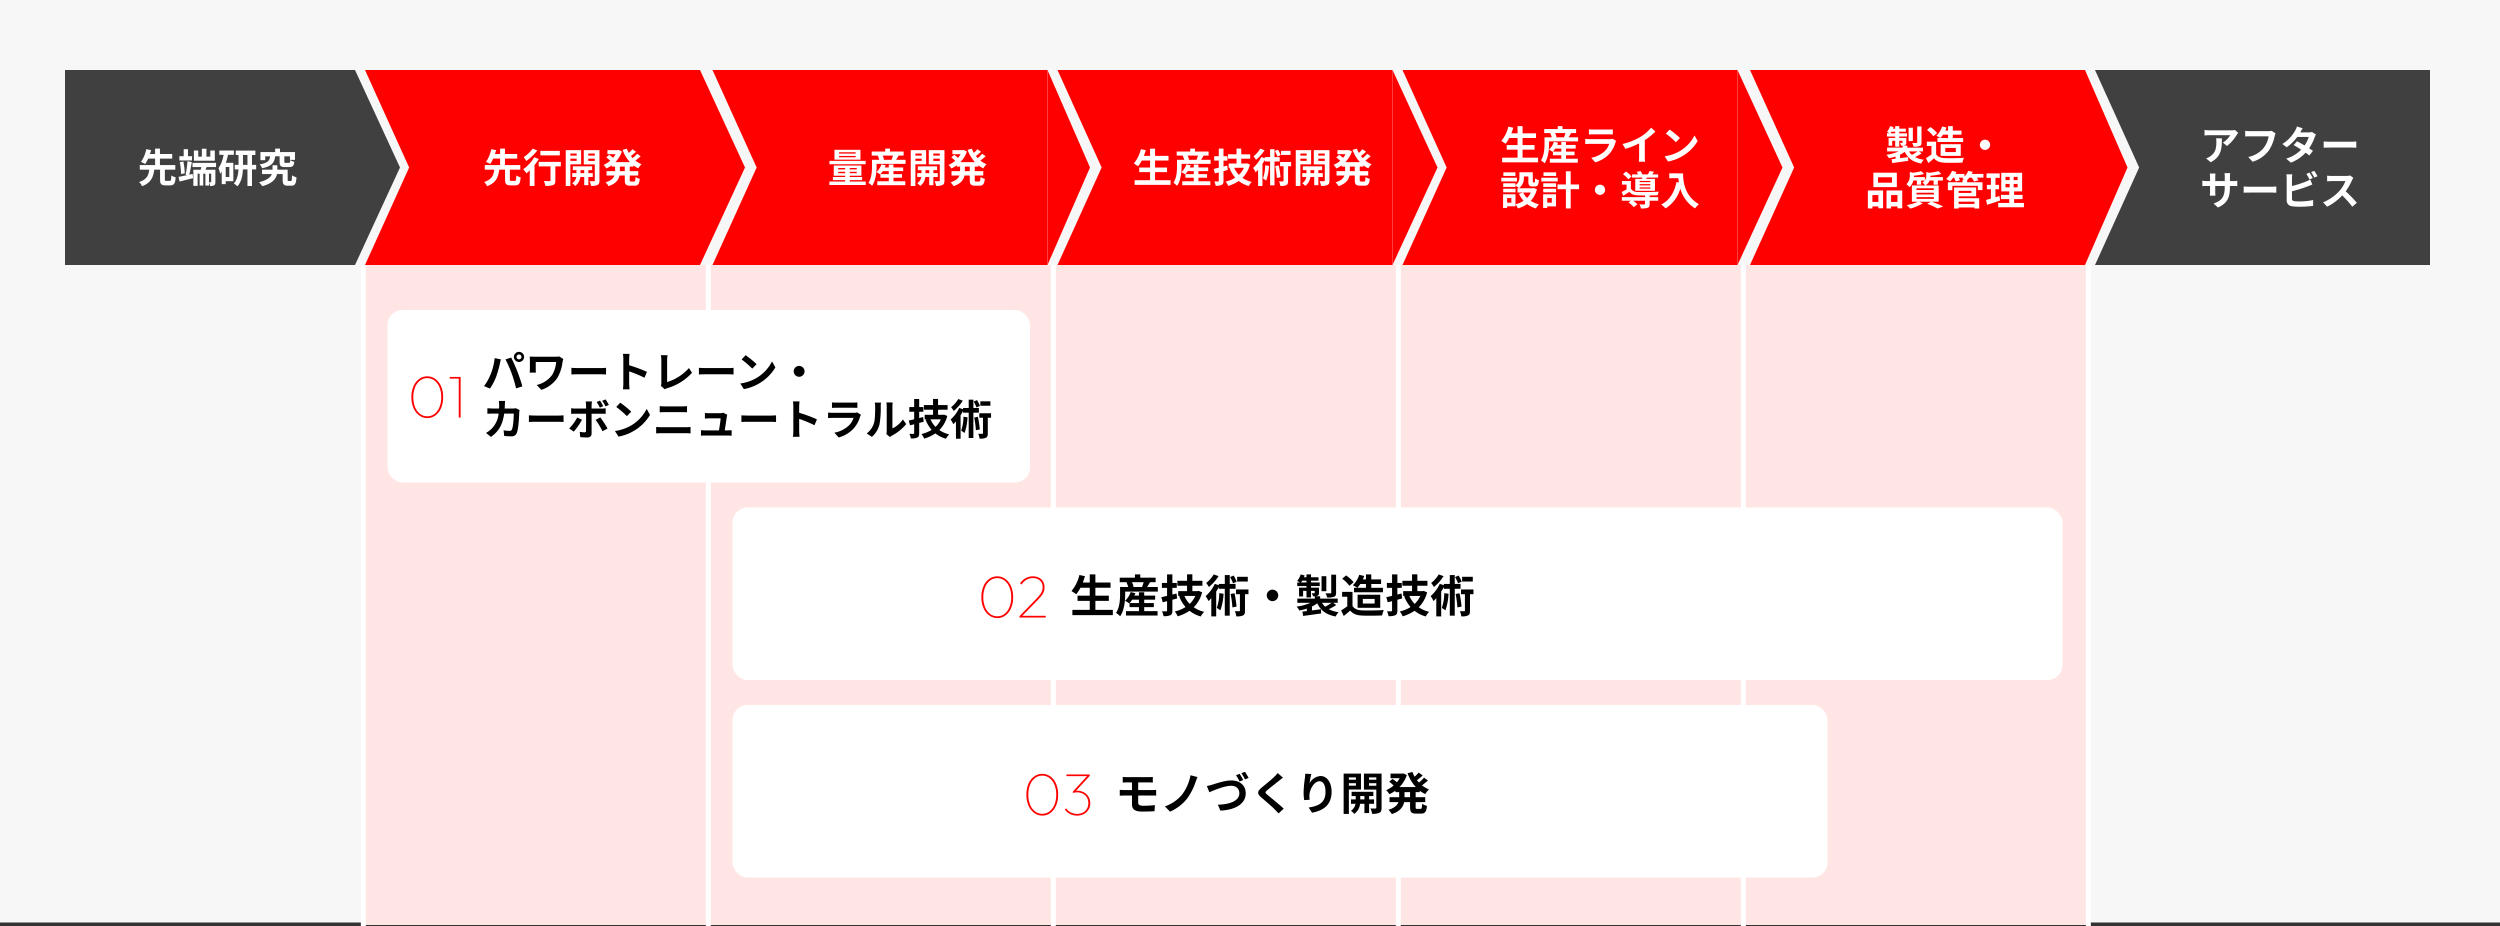 <svg xmlns="http://www.w3.org/2000/svg" width="1000" height="370.55" viewBox="0 0 1000 370.55">
  <rect x="0" y="0" width="1000" height="370.55" fill="#333333" stroke="none"/>
  <g id="グループ_176" data-name="グループ 176" transform="translate(-183 -1315)">
    <rect id="長方形_35" data-name="長方形 35" width="1000" height="369" transform="translate(183 1315)" fill="#f7f7f7"/>
    <rect id="長方形_36" data-name="長方形 36" width="691" height="264" transform="translate(328 1421)" fill="#ffe6e5"/>
    <g id="グループ_37" data-name="グループ 37" transform="translate(8 132)">
      <path id="前面オブジェクトで型抜き_1" data-name="前面オブジェクトで型抜き 1" d="M134,78H0L17.659,39,0,0H134V78Z" transform="translate(321 1211)" fill="red"/>
      <path id="多角形_1" data-name="多角形 1" d="M39,0,78,18H0Z" transform="translate(473 1211) rotate(90)" fill="red"/>
      <path id="前面オブジェクトで型抜き_1-2" data-name="前面オブジェクトで型抜き 1" d="M134,78H0L17.659,39,0,0H134V78Z" transform="translate(460 1211)" fill="red"/>
      <path id="多角形_1-2" data-name="多角形 1" d="M39,0,78,17H0Z" transform="translate(611 1211) rotate(90)" fill="red"/>
      <path id="前面オブジェクトで型抜き_1-3" data-name="前面オブジェクトで型抜き 1" d="M134,78H0L17.659,39,0,0H134V78Z" transform="translate(598 1211)" fill="red"/>
      <path id="多角形_1-3" data-name="多角形 1" d="M39,0,78,18H0Z" transform="translate(750 1211) rotate(90)" fill="red"/>
      <path id="前面オブジェクトで型抜き_1-4" data-name="前面オブジェクトで型抜き 1" d="M134,78H0L17.659,39,0,0H134V78Z" transform="translate(736 1211)" fill="red"/>
      <path id="多角形_1-4" data-name="多角形 1" d="M39,0,78,18H0Z" transform="translate(888 1211) rotate(90)" fill="red"/>
      <path id="前面オブジェクトで型抜き_1-5" data-name="前面オブジェクトで型抜き 1" d="M134,78H0L17.659,39,0,0H134V78Z" transform="translate(875 1211)" fill="red"/>
      <path id="多角形_1-5" data-name="多角形 1" d="M39,0,78,17H0Z" transform="translate(1026 1211) rotate(90)" fill="red"/>
    </g>
    <path id="前面オブジェクトで型抜き_1-6" data-name="前面オブジェクトで型抜き 1" d="M134,78H0L17.659,39,0,0H134V78Z" transform="translate(191 1343)" fill="#404040"/>
    <path id="多角形_1-6" data-name="多角形 1" d="M39,0,78,18H0Z" transform="translate(343 1343) rotate(90)" fill="#404040"/>
    <path id="パス_264" data-name="パス 264" d="M-20.48-.64c-.5,0-.576-.08-.576-.608V-5.136h4.176v-1.84h-6.144V-9.568h4.9v-1.824h-4.9v-2.16H-24.96v2.16h-2.064c.176-.544.336-1.056.48-1.552l-1.952-.384a13.332,13.332,0,0,1-2.128,5.1,12.6,12.6,0,0,1,1.68.832,11.589,11.589,0,0,0,1.232-2.176h2.752v2.592h-6.128v1.84h3.776c-.24,2.112-.848,3.9-4.032,4.944a6.047,6.047,0,0,1,1.184,1.68c3.68-1.392,4.5-3.776,4.848-6.624h2.336v3.888c0,1.808.416,2.4,2.208,2.4h1.84c1.488,0,2-.688,2.192-3.216a5.282,5.282,0,0,1-1.728-.768c-.064,1.888-.16,2.192-.64,2.192ZM-1.072-12.784H-2.88v2.448H-4.432V-13.5H-6.256v3.168H-7.7v-2.448H-9.44V-8.7h8.368Zm-9.12,2.272h-1.616v-2.816H-13.52v2.816h-1.728v1.7h5.056ZM-13.1-3.664a26.183,26.183,0,0,0-.56-4.736l-1.408.272a27,27,0,0,1,.48,4.736Zm1.808.544c.352-1.376.736-3.36,1.024-5.024L-12-8.5a42.161,42.161,0,0,1-.768,5.424l.576.144c-1.28.272-2.48.528-3.392.672l.416,1.872c1.552-.384,3.536-.864,5.408-1.36l-.192-1.68ZM-2.528-.272c0,.128-.032.176-.176.176-.1,0-.4,0-.7-.016V-3.52h.88Zm1.952-5.9v-1.68H-10v1.68h3.5C-6.56-5.808-6.64-5.44-6.7-5.1h-2.96V1.344h1.7V-3.52h.816V1.2h1.44V-3.52h.864V1.2h1.44V-.016a5.992,5.992,0,0,1,.416,1.424A2.994,2.994,0,0,0-1.36,1.12C-.928.864-.848.448-.848-.256V-5.1H-4.784l.432-1.072Zm5.3,3.968H3.28v-4H4.72Zm1.824-8.864V-12.8H.736v1.728h1.7A13.426,13.426,0,0,1,.4-5.728a10.57,10.57,0,0,1,.64,2.272c.224-.272.448-.576.656-.88V.64H3.28V-.528H6.336v-7.36H3.344a23.916,23.916,0,0,0,.848-3.184ZM10.192-7.04v-3.952h1.792V-7.04Zm5.28,0h-1.68v-3.952h1.36v-1.76H7.312v1.76h1.1V-7.04H6.9v1.792H8.384c-.1,1.952-.5,4.176-1.872,5.664a7.63,7.63,0,0,1,1.44,1.1C9.6-.224,10.064-2.9,10.16-5.248h1.824V1.408h1.808V-5.248h1.68Zm9.376-3.44V-8.3c0,1.6.384,2.128,2.128,2.128h1.792c1.264,0,1.76-.448,1.968-2.112a5.462,5.462,0,0,1-1.648-.656c-.064.944-.144,1.088-.528,1.088H27.28c-.48,0-.544-.048-.544-.48V-10.48h2.256v1.424h2v-3.12H25.008v-1.376H23.056v1.376H17.168v3.264h1.92V-10.48h1.984c-.24,1.7-.9,2.688-4.208,3.232a4.829,4.829,0,0,1,.976,1.536c3.984-.784,4.9-2.3,5.248-4.768ZM28.464-.592c-.336,0-.4-.064-.4-.56V-5.136H23.936V-6.9h-1.92v1.76H17.824v1.76H21.76c-.5,1.216-1.808,2.448-5.136,3.28a9.7,9.7,0,0,1,1.264,1.568c4.16-1.072,5.52-2.992,5.92-4.848h2.256v2.24c0,1.872.48,2.416,2.048,2.416h1.44c1.376,0,1.872-.7,2.048-3.344a5.684,5.684,0,0,1-1.792-.8c-.064,2-.128,2.272-.464,2.272Z" transform="translate(270 1388)" fill="#fff"/>
    <path id="パス_265" data-name="パス 265" d="M-20.48-.64c-.5,0-.576-.08-.576-.608V-5.136h4.176v-1.84h-6.144V-9.568h4.9v-1.824h-4.9v-2.16H-24.96v2.16h-2.064c.176-.544.336-1.056.48-1.552l-1.952-.384a13.332,13.332,0,0,1-2.128,5.1,12.6,12.6,0,0,1,1.68.832,11.589,11.589,0,0,0,1.232-2.176h2.752v2.592h-6.128v1.84h3.776c-.24,2.112-.848,3.9-4.032,4.944a6.047,6.047,0,0,1,1.184,1.68c3.68-1.392,4.5-3.776,4.848-6.624h2.336v3.888c0,1.808.416,2.4,2.208,2.4h1.84c1.488,0,2-.688,2.192-3.216a5.282,5.282,0,0,1-1.728-.768c-.064,1.888-.16,2.192-.64,2.192Zm19.408-12H-8.848v1.808h7.776Zm-10.848-.912a14.234,14.234,0,0,1-3.616,3.408A11.062,11.062,0,0,1-14.48-8.592a21.48,21.48,0,0,0,4.4-4.208Zm.608,3.456a15.589,15.589,0,0,1-4.4,4.784,18.747,18.747,0,0,1,1.3,1.648c.432-.352.864-.752,1.312-1.184V1.408h1.9V-6.944A21.221,21.221,0,0,0-9.488-9.392ZM-.672-8.24H-9.52v1.808H-4.8V-.864c0,.24-.112.3-.4.3-.288.016-1.344.016-2.256-.032A7.881,7.881,0,0,1-6.88,1.344a8.833,8.833,0,0,0,3.12-.32c.7-.288.9-.816.9-1.84V-6.432H-.672Zm6.336-3.344v.816H3.152v-.816ZM3.152-8.656v-.88H5.664v.88Zm4.3,1.376v-5.664H1.3V1.392H3.152V-7.28ZM7.2-3.76v-1.2H8.688v1.2Zm4.912,1.552V-3.76h-1.76v-1.2h1.5v-1.5H4.128v1.5H5.584v1.2H3.9v1.552H5.52A3.749,3.749,0,0,1,3.888.288,7.2,7.2,0,0,1,5.1,1.376,5.212,5.212,0,0,0,7.152-2.208H8.688v3.3h1.664v-3.3ZM10.32-8.624v-.912h2.592v.912Zm2.592-2.96v.816H10.32v-.816Zm1.872-1.36H8.512v5.7h4.4v6.4c0,.224-.08.32-.336.32-.24.016-1.024.016-1.744-.016a6.766,6.766,0,0,1,.576,1.888A5.687,5.687,0,0,0,14.032.976c.576-.3.752-.832.752-1.808Zm10.128,8.4H22.944V-6.352h1.968Zm3.44-1.808v-.512a11.149,11.149,0,0,0,1.968,1.2,7.257,7.257,0,0,1,1.312-1.648,9.818,9.818,0,0,1-2.48-1.456A26.264,26.264,0,0,0,31.264-10.5l-1.392-.992A15.5,15.5,0,0,1,28.08-9.76c-.256-.272-.5-.544-.72-.832.656-.48,1.392-1.1,2.048-1.7l-1.44-1.024a15.109,15.109,0,0,1-1.424,1.488,11.114,11.114,0,0,1-.8-1.712l-1.712.48a14.638,14.638,0,0,0,2.912,4.9H21.152a10.967,10.967,0,0,0,2.608-4.256l-1.28-.592-.336.064H17.968v1.632h3.264a8.95,8.95,0,0,1-1.008,1.44c-.448-.384-1.056-.848-1.536-1.184l-1.2.992A17.077,17.077,0,0,1,19.072-8.7a9.9,9.9,0,0,1-2.656,1.648,8.274,8.274,0,0,1,1.152,1.44A13.078,13.078,0,0,0,19.7-6.88v.528H21.04v1.808H17.616V-2.8h3.168c-.4,1.072-1.36,2.064-3.568,2.736a7.252,7.252,0,0,1,1.216,1.52C21.392.464,22.448-1.12,22.8-2.8h2.112v1.744c0,1.776.432,2.336,2.16,2.336h1.744c1.408,0,1.9-.64,2.1-2.752A4.738,4.738,0,0,1,29.2-2.224C29.136-.72,29.056-.4,28.64-.4H27.408c-.448,0-.512-.1-.512-.672V-2.8H30.3V-4.544H26.9V-6.352Z" transform="translate(408 1388)" fill="#fff"/>
    <path id="パス_266" data-name="パス 266" d="M-20.736-11.568h-6.64v-.512h6.64Zm0,1.472h-6.64v-.528h6.64Zm1.92-2.976h-10.4V-9.12h10.4Zm2.08,4.432h-14.48v1.36h14.48ZM-27.712-3.728v-.56h2.784v.56Zm0-2.064h2.784v.56h-2.784Zm7.408.56h-2.8v-.56h2.8Zm0,1.5h-2.8v-.56h2.8ZM-23.1-.384V-.96h4.96V-2.192H-23.1V-2.7h4.656V-6.8H-29.5v4.1h4.576v.512h-4.9V-.96h4.9v.576h-6.32V.992H-16.7V-.384ZM-10.816-3.36A9.406,9.406,0,0,0-9.9-4.56h2.416v1.2Zm5.2,1.456h3.424V-3.36H-5.616v-1.2h3.888V-6.016H-5.616V-7.2H-7.488v1.184H-9.1c.128-.288.256-.576.352-.864l-1.68-.384a7.53,7.53,0,0,1-2.016,3.12,8.368,8.368,0,0,1,1.5.912l.112-.112V-1.9h3.344V-.5H-12.08V1.072H-.864V-.5H-5.616Zm-.192-8.864a13.617,13.617,0,0,1-.576,1.616l.288.08h-3.76l.48-.128a7.153,7.153,0,0,0-.592-1.568Zm1.248,1.7c.3-.48.656-1.088,1.024-1.7h1.984v-1.616H-7.008v-1.168h-1.9v1.168H-14.32v1.616h2.768l-.352.1a8.181,8.181,0,0,1,.608,1.6h-2.9V-6.5c0,1.9-.128,4.688-1.44,6.64a7.55,7.55,0,0,1,1.472,1.2c1.5-2.192,1.792-5.584,1.792-7.824v-.96h11.6V-9.072ZM5.664-11.584v.816H3.152v-.816ZM3.152-8.656v-.88H5.664v.88Zm4.3,1.376v-5.664H1.3V1.392H3.152V-7.28ZM7.2-3.76v-1.2H8.688v1.2Zm4.912,1.552V-3.76h-1.76v-1.2h1.5v-1.5H4.128v1.5H5.584v1.2H3.9v1.552H5.52A3.749,3.749,0,0,1,3.888.288,7.2,7.2,0,0,1,5.1,1.376,5.212,5.212,0,0,0,7.152-2.208H8.688v3.3h1.664v-3.3ZM10.32-8.624v-.912h2.592v.912Zm2.592-2.96v.816H10.32v-.816Zm1.872-1.36H8.512v5.7h4.4v6.4c0,.224-.08.32-.336.32-.24.016-1.024.016-1.744-.016a6.766,6.766,0,0,1,.576,1.888A5.687,5.687,0,0,0,14.032.976c.576-.3.752-.832.752-1.808Zm10.128,8.4H22.944V-6.352h1.968Zm3.44-1.808v-.512a11.149,11.149,0,0,0,1.968,1.2,7.257,7.257,0,0,1,1.312-1.648,9.818,9.818,0,0,1-2.48-1.456A26.264,26.264,0,0,0,31.264-10.5l-1.392-.992A15.5,15.5,0,0,1,28.08-9.76c-.256-.272-.5-.544-.72-.832.656-.48,1.392-1.1,2.048-1.7l-1.44-1.024a15.109,15.109,0,0,1-1.424,1.488,11.114,11.114,0,0,1-.8-1.712l-1.712.48a14.638,14.638,0,0,0,2.912,4.9H21.152a10.967,10.967,0,0,0,2.608-4.256l-1.28-.592-.336.064H17.968v1.632h3.264a8.95,8.95,0,0,1-1.008,1.44c-.448-.384-1.056-.848-1.536-1.184l-1.2.992A17.077,17.077,0,0,1,19.072-8.7a9.9,9.9,0,0,1-2.656,1.648,8.274,8.274,0,0,1,1.152,1.44A13.078,13.078,0,0,0,19.7-6.88v.528H21.04v1.808H17.616V-2.8h3.168c-.4,1.072-1.36,2.064-3.568,2.736a7.252,7.252,0,0,1,1.216,1.52C21.392.464,22.448-1.12,22.8-2.8h2.112v1.744c0,1.776.432,2.336,2.16,2.336h1.744c1.408,0,1.9-.64,2.1-2.752A4.738,4.738,0,0,1,29.2-2.224C29.136-.72,29.056-.4,28.64-.4H27.408c-.448,0-.512-.1-.512-.672V-2.8H30.3V-4.544H26.9V-6.352Z" transform="translate(546 1388)" fill="#fff"/>
    <path id="パス_267" data-name="パス 267" d="M-38.976-.928V-4.144h4.784v-1.84h-4.784V-8.8h5.392v-1.856h-5.392v-2.88h-2v2.88H-43.44c.272-.736.528-1.488.752-2.256l-1.968-.432a13.766,13.766,0,0,1-2.832,5.728A15.13,15.13,0,0,1-45.776-6.48,13.187,13.187,0,0,0-44.288-8.8h3.312v2.816h-4.336v1.84h4.336V-.928h-6.176V.944h14.384V-.928Zm12.16-2.432a9.406,9.406,0,0,0,.912-1.2h2.416v1.2Zm5.2,1.456h3.424V-3.36h-3.424v-1.2h3.888V-6.016h-3.888V-7.2h-1.872v1.184H-25.1c.128-.288.256-.576.352-.864l-1.68-.384a7.53,7.53,0,0,1-2.016,3.12,8.368,8.368,0,0,1,1.5.912l.112-.112V-1.9h3.344V-.5H-28.08V1.072h11.216V-.5h-4.752Zm-.192-8.864a13.617,13.617,0,0,1-.576,1.616l.288.08h-3.76l.48-.128a7.153,7.153,0,0,0-.592-1.568Zm1.248,1.7c.3-.48.656-1.088,1.024-1.7h1.984v-1.616h-5.456v-1.168h-1.9v1.168H-30.32v1.616h2.768l-.352.1a8.181,8.181,0,0,1,.608,1.6h-2.9V-6.5c0,1.9-.128,4.688-1.44,6.64a7.55,7.55,0,0,1,1.472,1.2c1.5-2.192,1.792-5.584,1.792-7.824v-.96h11.6V-9.072Zm10.432,2.32-1.472.368V-8.752h1.568v-1.76H-11.6v-3.04h-1.888v3.04h-1.84v1.76h1.84V-5.92c-.768.192-1.456.352-2.048.464l.5,1.808,1.552-.384v3.3c0,.24-.064.32-.3.32-.208,0-.864,0-1.488-.016A8.273,8.273,0,0,1-14.736,1.3,5.327,5.327,0,0,0-12.32.96c.544-.3.72-.752.72-1.68V-4.544c.576-.144,1.152-.3,1.712-.464Zm6.688.864a8.917,8.917,0,0,1-2,2.832A9.144,9.144,0,0,1-7.328-5.888Zm1.2-1.792-.336.08H-4.5V-9.52H-.912v-1.76H-4.5v-2.288H-6.384v2.288h-3.44v1.76h3.44V-7.6H-9.536v1.712H-8.7l-.48.144A12.67,12.67,0,0,0-6.912-1.936,12.338,12.338,0,0,1-10.736-.368,7.814,7.814,0,0,1-9.712,1.36,14.735,14.735,0,0,0-5.5-.608,11.4,11.4,0,0,0-1.52,1.408,8.281,8.281,0,0,1-.3-.24,10.807,10.807,0,0,1-4-1.856,11.7,11.7,0,0,0-1.024-7.168Zm17.456-5.008H11.424v1.664h3.792ZM11.264-10.96a12.521,12.521,0,0,0-1.088-2.176l-1.264.528a13.183,13.183,0,0,1,1.056,2.24ZM3.1-13.536A11.21,11.21,0,0,1,.416-10.48a10.152,10.152,0,0,1,.976,1.424,15.916,15.916,0,0,0,3.424-3.872ZM5.072-6.88a16.072,16.072,0,0,1-.88,5.248,13.747,13.747,0,0,1,1.28.88,20.069,20.069,0,0,0,1.12-5.9Zm5.792-1.536V-10.16H8.8v-3.152H7.04v3.152H4.912V-9.7l-1.44-.5A13.062,13.062,0,0,1,.224-5.824a10.011,10.011,0,0,1,1.024,1.76c.336-.3.656-.656.992-1.024v6.48H3.984V-7.44a18.5,18.5,0,0,0,.928-1.632v.656H7.04V1.136H8.8V-8.416ZM9.1-6.576a34.761,34.761,0,0,1,.64,4.768L11.216-2.1a38.212,38.212,0,0,0-.72-4.752Zm6.352-1.616H11.024v1.7h1.392V-.7c0,.208-.064.256-.272.256-.192,0-.864,0-1.52-.032a7.024,7.024,0,0,1,.512,1.856,5.263,5.263,0,0,0,2.4-.336c.56-.3.688-.816.688-1.712V-6.5h1.232Zm6.208-3.392v.816H19.152v-.816ZM19.152-8.656v-.88h2.512v.88Zm4.3,1.376v-5.664H17.3V1.392h1.856V-7.28ZM23.2-3.76v-1.2h1.488v1.2Zm4.912,1.552V-3.76h-1.76v-1.2h1.5v-1.5H20.128v1.5h1.456v1.2H19.9v1.552H21.52a3.749,3.749,0,0,1-1.632,2.5A7.2,7.2,0,0,1,21.1,1.376a5.212,5.212,0,0,0,2.048-3.584h1.536v3.3h1.664v-3.3ZM26.32-8.624v-.912h2.592v.912Zm2.592-2.96v.816H26.32v-.816Zm1.872-1.36H24.512v5.7h4.4v6.4c0,.224-.08.32-.336.32-.24.016-1.024.016-1.744-.016a6.766,6.766,0,0,1,.576,1.888A5.687,5.687,0,0,0,30.032.976c.576-.3.752-.832.752-1.808Zm10.128,8.4H38.944V-6.352h1.968Zm3.44-1.808v-.512a11.149,11.149,0,0,0,1.968,1.2,7.257,7.257,0,0,1,1.312-1.648,9.818,9.818,0,0,1-2.48-1.456A26.264,26.264,0,0,0,47.264-10.5l-1.392-.992A15.5,15.5,0,0,1,44.08-9.76c-.256-.272-.5-.544-.72-.832.656-.48,1.392-1.1,2.048-1.7l-1.44-1.024a15.11,15.11,0,0,1-1.424,1.488,11.114,11.114,0,0,1-.8-1.712l-1.712.48a14.638,14.638,0,0,0,2.912,4.9H37.152a10.967,10.967,0,0,0,2.608-4.256l-1.28-.592-.336.064H33.968v1.632h3.264a8.95,8.95,0,0,1-1.008,1.44c-.448-.384-1.056-.848-1.536-1.184l-1.2.992A17.077,17.077,0,0,1,35.072-8.7a9.9,9.9,0,0,1-2.656,1.648,8.274,8.274,0,0,1,1.152,1.44A13.078,13.078,0,0,0,35.7-6.88v.528H37.04v1.808H33.616V-2.8h3.168c-.4,1.072-1.36,2.064-3.568,2.736a7.252,7.252,0,0,1,1.216,1.52C37.392.464,38.448-1.12,38.8-2.8h2.112v1.744c0,1.776.432,2.336,2.16,2.336h1.744c1.408,0,1.9-.64,2.1-2.752A4.738,4.738,0,0,1,45.2-2.224C45.136-.72,45.056-.4,44.64-.4H43.408c-.448,0-.512-.1-.512-.672V-2.8H46.3V-4.544H42.9V-6.352Z" transform="translate(684 1388)" fill="#fff"/>
    <path id="パス_268" data-name="パス 268" d="M-30.976-.928V-4.144h4.784v-1.84h-4.784V-8.8h5.392v-1.856h-5.392v-2.88h-2v2.88H-35.44c.272-.736.528-1.488.752-2.256l-1.968-.432a13.766,13.766,0,0,1-2.832,5.728A15.13,15.13,0,0,1-37.776-6.48,13.187,13.187,0,0,0-36.288-8.8h3.312v2.816h-4.336v1.84h4.336V-.928h-6.176V.944h14.384V-.928Zm12.16-2.432a9.406,9.406,0,0,0,.912-1.2h2.416v1.2Zm5.2,1.456h3.424V-3.36h-3.424v-1.2h3.888V-6.016h-3.888V-7.2h-1.872v1.184H-17.1c.128-.288.256-.576.352-.864l-1.68-.384a7.53,7.53,0,0,1-2.016,3.12,8.368,8.368,0,0,1,1.5.912l.112-.112V-1.9h3.344V-.5H-20.08V1.072H-8.864V-.5h-4.752Zm-.192-8.864a13.617,13.617,0,0,1-.576,1.616l.288.08h-3.76l.48-.128a7.153,7.153,0,0,0-.592-1.568Zm1.248,1.7c.3-.48.656-1.088,1.024-1.7h1.984v-1.616h-5.456v-1.168h-1.9v1.168H-22.32v1.616h2.768l-.352.1a8.181,8.181,0,0,1,.608,1.6h-2.9V-6.5c0,1.9-.128,4.688-1.44,6.64a7.55,7.55,0,0,1,1.472,1.2c1.5-2.192,1.792-5.584,1.792-7.824v-.96h11.6V-9.072Zm17.6.56a3.375,3.375,0,0,1-1.168.16h-7.92c-.5,0-1.184-.032-1.856-.1v2.08c.672-.064,1.472-.08,1.856-.08H3.68A6.941,6.941,0,0,1,2.032-3.68,10.783,10.783,0,0,1-3.52-.88L-1.92.928A11.981,11.981,0,0,0,3.792-2.528,11.5,11.5,0,0,0,6.16-6.96a5.928,5.928,0,0,1,.3-.672Zm-9.472-1.7c.464-.032,1.152-.048,1.664-.048H3.36c.576,0,1.328.016,1.76.048v-2.064a15.085,15.085,0,0,1-1.728.08h-6.16a13.487,13.487,0,0,1-1.664-.08ZM17.92-7.936a26.143,26.143,0,0,0,4.24-3.44l-1.712-1.552a16.887,16.887,0,0,1-4.176,3.616,24.581,24.581,0,0,1-7.28,2.9l1.152,1.952a31.282,31.282,0,0,0,5.5-2.176v5.248A17.918,17.918,0,0,1,15.536.7h2.528a11,11,0,0,1-.144-2.1Zm9.936-4.224-1.5,1.6a33.268,33.268,0,0,1,4,3.456l1.632-1.68A33.6,33.6,0,0,0,27.856-12.16Zm-2,10.656L27.2.608a17.328,17.328,0,0,0,5.936-2.256,17.014,17.014,0,0,0,5.92-5.92L37.808-9.824A15.172,15.172,0,0,1,31.984-3.6,16.491,16.491,0,0,1,25.856-1.5Zm-59.68,6.448h-4.832v1.44h4.832Zm.608,2.144h-6.256v1.5h6.256Zm-.576,4.416H-38.72v1.424h4.928Zm6.112,1.52a7.587,7.587,0,0,1-1.5,2.16,7.884,7.884,0,0,1-1.552-2.16Zm-7.776,4.032h-1.7v-1.84h1.7Zm8.976-5.824-.32.08h-5.632a5.065,5.065,0,0,0,1.984-4.464V6.576h1.792V8.512c0,1.584.368,2.08,1.648,2.08h.928c1.072,0,1.488-.56,1.648-2.544a5.428,5.428,0,0,1-1.552-.672c-.016,1.392-.08,1.6-.288,1.6h-.4c-.176,0-.208-.048-.208-.5V4.9h-5.36V6.8a3.6,3.6,0,0,1-1.552,3.28V9.312H-38.72v1.456h4.928V10.16a8.483,8.483,0,0,1,1.328,1.152h-.544v1.712h2.224l-1.632.528a11.127,11.127,0,0,0,1.84,2.768A10.489,10.489,0,0,1-33.808,17.7V13.712h-4.96v5.456h1.616v-.624h3.344v-.816a8.055,8.055,0,0,1,.992,1.648,12.924,12.924,0,0,0,3.664-1.744,11.151,11.151,0,0,0,3.52,1.744A8.2,8.2,0,0,1-24.4,17.728a10.925,10.925,0,0,1-3.3-1.376A10.8,10.8,0,0,0-25.232,11.7Zm8.944-6.288h-5.072v1.44h5.072Zm.608,2.144h-6.544v1.5h6.544Zm-2.352,8.128v1.84H-21.1v-1.84Zm1.664-1.5h-5.136v5.456H-21.1v-.624h3.488Zm-5.088-.784h5.136V11.5H-22.7Zm0-2.16h5.136V9.312H-22.7Zm14.32-.976h-3.344V4.512h-1.92v5.28h-3.344V11.68h3.344v7.712h1.92V11.68h3.344Zm6.336,2.128A2.062,2.062,0,0,0,0,13.968,2.062,2.062,0,0,0,2.048,11.92,2.062,2.062,0,0,0,0,9.872,2.062,2.062,0,0,0-2.048,11.92ZM20.128,8.864H15.856v-.48h4.272Zm0,1.3H15.856v-.5h4.272Zm0,1.312H15.856V10.96h4.272ZM14.1,7.536V12.32h7.872V7.536H18.5l.208-.5h4.56V5.76H20.912c.224-.3.464-.672.7-1.072L19.84,4.416a11.941,11.941,0,0,1-.688,1.344H16.96a6.792,6.792,0,0,0-.736-1.328l-1.552.288a7.1,7.1,0,0,1,.544,1.04H12.832V7.04H16.96c-.032.176-.08.336-.112.5Zm-1.472-.944A10.475,10.475,0,0,0,10.4,4.624L9.168,5.664a11.211,11.211,0,0,1,2.16,2.064Zm7.232,7.6c1.2-.016,2.352-.048,3.2-.08a8.153,8.153,0,0,1,.464-1.456c-2.208.16-6.384.208-8.32.128a3.135,3.135,0,0,1-2.848-1.28V8.4H8.784V9.84h1.84v1.936c-.672.384-1.376.736-1.968,1.024l.64,1.5c.9-.544,1.68-1.04,2.448-1.568.768,1.008,1.856,1.36,3.472,1.424.736.016,1.728.032,2.8.032v.672H8.736V16.3h3.536l-.848.7a12.053,12.053,0,0,1,2.128,1.872l1.376-1.168A10.434,10.434,0,0,0,13.264,16.3h4.752v1.232c0,.176-.08.24-.336.24-.24.016-1.12.016-1.9-.032a6.363,6.363,0,0,1,.592,1.648,8.143,8.143,0,0,0,2.672-.256c.64-.256.816-.7.816-1.552V16.3H23.28v-1.44H19.856ZM27.7,5.344V7.28h3.648c.048.544.112,1.12.224,1.728l-.976-.176c-.88,4.208-2.784,7.3-6.112,8.976a15.2,15.2,0,0,1,1.744,1.552,13.845,13.845,0,0,0,5.9-7.9,13.519,13.519,0,0,0,5.888,7.888,10.244,10.244,0,0,1,1.536-1.664c-5.888-3.472-6.32-9.312-6.32-12.336Z" transform="translate(823 1379)" fill="#fff"/>
    <path id="パス_269" data-name="パス 269" d="M-9.392-13.44H-11.12v6.352c0,.208-.064.272-.3.272-.224.016-.992.016-1.712-.016a5.9,5.9,0,0,1,.56,1.5,6.728,6.728,0,0,0,2.448-.256c.576-.24.736-.64.736-1.456Zm-3.472.528h-1.7v5.328h1.7Zm1.872,9.472a18.618,18.618,0,0,1-2.272,1.376A5.854,5.854,0,0,1-14.4-3.44ZM-21.84-10.672a6.223,6.223,0,0,0,.4-.64h1.52v.64ZM-10.416-3.44h1.6v-1.5h-6.24v-.832h-1.7A2.087,2.087,0,0,0-16-5.936c.416-.192.528-.48.528-1.088V-8.832H-18.3v-.56h3.088v-1.28H-18.3v-.64h2.656v-1.216H-18.3v-1.024H-19.92v1.024h-.912c.1-.224.176-.432.256-.656l-1.392-.352a6.957,6.957,0,0,1-1.248,2.3c.256.128.672.368.992.56H-23.2v1.28h3.28v.56h-2.64V-5.7h1.44V-7.68h1.2v2.336H-18.3V-7.68h1.312v.656c0,.128-.048.176-.192.176-.112,0-.5,0-.864-.016a4.868,4.868,0,0,1,.464,1.1h.64v.816h-6.224v1.5H-18.5A18.041,18.041,0,0,1-23.44-2.1,8.19,8.19,0,0,1-22.432-.72a18.23,18.23,0,0,0,2.64-.672v.9c-.576.064-1.12.128-1.584.176l.272,1.552c1.76-.256,4.144-.576,6.4-.9l-.064-1.488c-1.072.144-2.16.288-3.2.416V-2.128A12.047,12.047,0,0,0-16.08-3.264c1.2,2.544,3.2,4.048,6.528,4.688A6.566,6.566,0,0,1-8.512-.1a10.813,10.813,0,0,1-3.472-1.072A21.569,21.569,0,0,0-9.344-2.64Zm11.648-6.7v1.36H-1.824a9.53,9.53,0,0,0,1.056-1.36Zm-4.256,1.36V-7.2H7.264V-8.784H3.12v-1.36H6.608V-11.76H3.12v-1.776H1.232v1.776H.112a11.652,11.652,0,0,0,.5-1.232l-1.776-.416A8.688,8.688,0,0,1-3.44-9.68a11.854,11.854,0,0,1,1.584.9ZM.112-4.816H4.32v1.632H.112ZM6.3-1.664V-6.32H-1.744v4.656Zm-9.456-9.1a12.812,12.812,0,0,0-2.672-2.416l-1.408,1.152A12.108,12.108,0,0,1-4.656-9.5Zm-.4,3.424h-3.7V-5.6h1.84v3.376A21.013,21.013,0,0,1-7.6-.752l.928,1.984c.88-.672,1.584-1.3,2.288-1.92,1.04,1.248,2.352,1.7,4.32,1.776,1.9.08,5.12.048,7.04-.048A9.965,9.965,0,0,1,7.568-.88c-2.128.16-5.728.208-7.6.128C-1.7-.816-2.9-1.248-3.552-2.32Zm17.5,1.264A2.062,2.062,0,0,0,16-4.032,2.062,2.062,0,0,0,18.048-6.08,2.062,2.062,0,0,0,16-8.128,2.062,2.062,0,0,0,13.952-6.08ZM-21.2,9.056h-5.6V6.9h5.6Zm1.936-3.984H-28.64v5.792h9.376Zm-7.392,8.944v2.752H-29.04V14.016Zm-4.192,5.376h1.808v-.8h2.384v.72h1.9v-7.12h-6.1Zm9.28-2.624V14.016h2.544v2.752Zm-1.824-4.576v7.2h1.824v-.8h2.544v.736h1.92V12.192Zm11.984,2.656h6.944v.7h-6.944Zm0-1.76h6.944v.688h-6.944Zm0-1.776h6.944V12h-6.944Zm8.88,5.392V10.176H-7.744A4.252,4.252,0,0,0-6.176,8.208H-4.56v1.68h1.7V8.208H-.848V6.832H-5.856c.016-.16.016-.32.016-.464v-.08A24.977,24.977,0,0,0-1.472,5.6L-2.624,4.464a24.7,24.7,0,0,1-3.584.656l-1.28-.3V6.272a2.9,2.9,0,0,1-.56,1.856v-1.3h-4.4c.016-.16.016-.336.016-.48v-.08a20.493,20.493,0,0,0,4.064-.688l-1.168-1.12a19.542,19.542,0,0,1-3.328.64l-1.216-.3V6.256A4.342,4.342,0,0,1-15.44,9.68a5.485,5.485,0,0,1,1.248,1.184,5.346,5.346,0,0,0,1.536-2.656h1.408V9.872h1.7V8.208h1.44a3.941,3.941,0,0,1-.928.8,4.548,4.548,0,0,1,1.1,1.168h-5.312V16.7h2.368a18.788,18.788,0,0,1-4.4,1.344,19.3,19.3,0,0,1,1.408,1.392,19.826,19.826,0,0,0,4.992-2.1l-1.456-.64h4.672l-1.44.832a31.548,31.548,0,0,1,4.16,1.888l2.208-.848c-1.088-.528-2.928-1.3-4.56-1.872Zm14.32-.032v.9H5.456v-.9Zm-1.216-4.32v.832H5.456v-.832Zm-5.12,2.192h7.008V10.976H3.632v8.432H5.456v-.432h6.336v.432H13.68V15.28H5.456Zm9.9-8.976H10.72q.216-.408.384-.816L9.3,4.32a7.377,7.377,0,0,1-1.52,2.32V5.568H4.224c.128-.256.256-.512.368-.768L2.816,4.32A8.589,8.589,0,0,1,.464,7.568,10.01,10.01,0,0,1,2.016,8.592,11.818,11.818,0,0,0,3.3,7.056h.272a9.088,9.088,0,0,1,.72,1.536L6,8.112a8.067,8.067,0,0,0-.528-1.056H7.344c-.128.112-.272.224-.4.32.208.1.512.24.8.4h-.7V8.9H1.152v3.168H2.944V10.32H13.136v1.744h1.856V8.9H8.864V8.032a8.8,8.8,0,0,0,.88-.976h.928a9.432,9.432,0,0,1,.96,1.568l1.76-.5a8.05,8.05,0,0,0-.672-1.072h2.64ZM21.744,14.4c-.512.176-1.04.336-1.568.5V11.7h1.44V9.952h-1.44V7.136h1.712V5.36h-5.28V7.136h1.76V9.952H16.752V11.7h1.616v3.76c-.736.208-1.392.384-1.952.528l.432,1.936c1.536-.5,3.456-1.1,5.216-1.728Zm2.464-4.832h1.648v1.376H24.208Zm0-2.832h1.648V8.064H24.208ZM29.04,8.064H27.456V6.736H29.04Zm0,2.88H27.456V9.568H29.04Zm-1.408,6.224v-1.52h3.392V13.936H27.632V12.56h3.216V5.12H22.5v7.44h3.2v1.376H22.384v1.712H25.7v1.52H21.28V18.9H31.568V17.168Z" transform="translate(961 1379)" fill="#fff"/>
    <path id="前面オブジェクトで型抜き_1-7" data-name="前面オブジェクトで型抜き 1" d="M134,78H0L17.659,39,0,0H134V78Z" transform="translate(1021 1343)" fill="#404040"/>
    <path id="パス_270" data-name="パス 270" d="M-25.568-8.672a8.87,8.87,0,0,1,.112,1.44c0,2.624-.384,4.32-2.416,5.728a6.322,6.322,0,0,1-1.68.88L-27.7.9c4.368-2.336,4.448-5.6,4.448-9.568ZM-18-12.016a7.971,7.971,0,0,1-1.616.144H-28.24a12.684,12.684,0,0,1-1.952-.16v2.224c.752-.064,1.28-.112,1.952-.112H-19.9a9.515,9.515,0,0,1-2.944,2.976L-21.2-5.616A16.1,16.1,0,0,0-17.344-10a8.056,8.056,0,0,1,.624-.832Zm14.656.352a5.363,5.363,0,0,1-1.264.128H-12c-.528,0-1.44-.08-1.92-.128v2.256c.416-.032,1.184-.064,1.9-.064H-4.56A10.128,10.128,0,0,1-6.432-4.96,10.554,10.554,0,0,1-12.7-1.216L-10.96.7A12.8,12.8,0,0,0-4.528-3.712a16.443,16.443,0,0,0,2.4-5.824,6.516,6.516,0,0,1,.352-1.12Zm16.1.448a5.08,5.08,0,0,1-1.392.176H8.08l.016-.016c.192-.336.608-1.072.992-1.632l-2.32-.72a7.079,7.079,0,0,1-.72,1.68,14.646,14.646,0,0,1-5.1,5.312L2.672-5.088A18.829,18.829,0,0,0,6.9-9.216h4.592A11.654,11.654,0,0,1,9.824-5.808c-1.072-.64-2.16-1.248-3.008-1.68l-1.36,1.52c.816.464,1.9,1.12,2.992,1.824A13.53,13.53,0,0,1,2.48-.56L4.336,1.056a15.271,15.271,0,0,0,5.9-3.984,18.527,18.527,0,0,1,1.488,1.136l1.456-1.872c-.4-.288-.944-.656-1.536-1.024a18.417,18.417,0,0,0,2.208-4.384,7.527,7.527,0,0,1,.528-1.136Zm4.72,6.32c.592-.048,1.664-.08,2.576-.08H28.64c.672,0,1.488.064,1.872.08V-7.408c-.416.032-1.136.1-1.872.1H20.048c-.832,0-2-.048-2.576-.1Zm-37.5,13.328V6.752a13.758,13.758,0,0,1,.1-1.488h-2.272a10.559,10.559,0,0,1,.1,1.488v1.68H-25.9V6.864a9.857,9.857,0,0,1,.1-1.456H-28.08a13,13,0,0,1,.1,1.44V8.432h-1.36a10.579,10.579,0,0,1-1.728-.144v2.176c.352-.032.928-.064,1.728-.064h1.36v2.176a12.94,12.94,0,0,1-.1,1.68h2.24c-.016-.32-.064-.976-.064-1.68V10.4h3.792v.608c0,3.92-1.36,5.312-4.448,6.384l1.712,1.616c3.856-1.7,4.816-4.112,4.816-8.08V10.4h1.184c.848,0,1.408.016,1.76.048V8.32a9.481,9.481,0,0,1-1.76.112Zm5.5,4.672c.592-.048,1.664-.08,2.576-.08H-3.36c.672,0,1.488.064,1.872.08V10.592c-.416.032-1.136.1-1.872.1h-8.592c-.832,0-2-.048-2.576-.1ZM13.088,7.232c-.3-.592-.88-1.6-1.28-2.192l-1.264.528a17.726,17.726,0,0,1,1.248,2.208Zm-8.3,5.28a55.227,55.227,0,0,0,6.272-1.952c.528-.192,1.248-.5,1.872-.752l-.864-2.032a10.348,10.348,0,0,1-1.744.864,40.351,40.351,0,0,1-5.536,1.776V7.392a12.21,12.21,0,0,1,.128-1.664H2.544a13.462,13.462,0,0,1,.128,1.664v8.72A2.285,2.285,0,0,0,4.864,18.5a17.561,17.561,0,0,0,2.688.192,45.466,45.466,0,0,0,5.7-.336V16.016a27.106,27.106,0,0,1-5.568.56,14.964,14.964,0,0,1-1.856-.1c-.72-.144-1.04-.32-1.04-1.008Zm7.648-7.68a16.963,16.963,0,0,1,1.3,2.208L14.992,6.5A19.921,19.921,0,0,0,13.7,4.32Zm15.6,1.344a5.776,5.776,0,0,1-1.664.208H20.736a17.875,17.875,0,0,1-1.888-.112V8.544c.336-.016,1.216-.112,1.888-.112H26.16a12.4,12.4,0,0,1-2.384,3.92,18.127,18.127,0,0,1-6.56,4.592l1.648,1.728a21.076,21.076,0,0,0,6.016-4.5A36.486,36.486,0,0,1,28.912,18.7l1.824-1.584a44.98,44.98,0,0,0-4.464-4.576,23.524,23.524,0,0,0,2.512-4.4,7.56,7.56,0,0,1,.56-.992Z" transform="translate(1095 1379)" fill="#fff"/>
    <rect id="長方形_34" data-name="長方形 34" width="18" height="80" transform="translate(191 1342)" fill="#f7f7f7"/>
    <path id="パス_7" data-name="パス 7" d="M335.331,1250v264.55" transform="translate(-7 171)" fill="none" stroke="#fff" stroke-width="2"/>
    <path id="パス_7-2" data-name="パス 7" d="M335.331,1250v264.55" transform="translate(131 171)" fill="none" stroke="#fff" stroke-width="2"/>
    <path id="パス_7-3" data-name="パス 7" d="M335.331,1250v264.55" transform="translate(269 171)" fill="none" stroke="#fff" stroke-width="2"/>
    <path id="パス_7-4" data-name="パス 7" d="M335.331,1250v264.55" transform="translate(407 171)" fill="none" stroke="#fff" stroke-width="2"/>
    <path id="パス_7-5" data-name="パス 7" d="M335.331,1250v264.55" transform="translate(545 171)" fill="none" stroke="#fff" stroke-width="2"/>
    <path id="パス_7-6" data-name="パス 7" d="M335.331,1250v264.55" transform="translate(683 171)" fill="none" stroke="#fff" stroke-width="2"/>
    <rect id="長方形_37" data-name="長方形 37" width="438" height="69" rx="6" transform="translate(476 1597)" fill="#fff"/>
    <path id="パス_276" data-name="パス 276" d="M-53.73-5.8h5.49c.4,0,1.206,0,1.71.054l-.018-2.3c-.468.036-1.368.072-1.746.072H-53.73v-3.06h4.23c.648,0,1.152.036,1.62.054v-2.25a13.423,13.423,0,0,1-1.62.09h-8.658c-.648,0-1.224-.054-1.746-.09v2.25c.522-.036,1.1-.054,1.746-.054H-56.2v3.06H-59.13c-.558,0-1.458-.054-1.962-.09v2.358c.54-.036,1.458-.09,1.962-.09H-56.2v3.474c0,1.818.81,2.952,4.1,2.952,1.692,0,3.726-.072,4.9-.144l.162-2.43c-1.44.144-3.024.252-4.644.252-1.44,0-2.052-.36-2.052-1.35Zm23.742-7.38L-32.8-13.9A18.268,18.268,0,0,1-36.2-6.12a15.691,15.691,0,0,1-6.84,4.68L-40.986.666a18,18,0,0,0,6.822-5.22A24.963,24.963,0,0,0-30.78-11.16,21.062,21.062,0,0,1-29.988-13.176Zm16.83-1.3-1.422.594a22.918,22.918,0,0,1,1.422,2.5l1.44-.612A23.3,23.3,0,0,0-13.158-14.472Zm2.142-.81-1.422.576A20.217,20.217,0,0,1-11-12.222l1.44-.612A25.7,25.7,0,0,0-11.016-15.282ZM-26.262-9.594l1.008,2.5c1.872-.81,6.066-2.592,8.694-2.592,2.142,0,3.294,1.278,3.294,2.952,0,3.114-3.78,4.5-8.6,4.608L-20.844.252c6.3-.306,10.134-2.9,10.134-6.93,0-3.312-2.538-5.148-5.76-5.148-2.61,0-6.228,1.26-7.6,1.692C-24.714-9.954-25.614-9.7-26.262-9.594Zm28.35-5.184A12.312,12.312,0,0,1,.72-13.284c-1.206,1.188-3.654,3.168-5.04,4.3C-6.1-7.506-6.246-6.516-4.482-5.022-2.844-3.636-.126-1.314.846-.288c.5.54,1.062,1.1,1.566,1.656L4.482-.54C2.718-2.25-.72-4.968-2.052-6.1c-.972-.828-.99-1.026-.036-1.836,1.188-1.026,3.546-2.844,4.7-3.78.414-.324,1.008-.792,1.566-1.206Zm11,.27c-.018.5-.054,1.224-.144,1.872a43.229,43.229,0,0,0-.5,5.706,23.059,23.059,0,0,0,.216,2.97L14.868-4.1a10.7,10.7,0,0,1-.09-1.89c.09-2.34,1.926-5.508,4.032-5.508,1.476,0,2.394,1.53,2.394,4.284C21.2-2.9,18.432-1.6,14.472-.99l1.35,2.07C20.538.216,23.634-2.2,23.634-7.236c0-3.924-1.926-6.354-4.41-6.354a5.51,5.51,0,0,0-4.41,2.88,29.1,29.1,0,0,1,.72-3.69Zm20.286,1.476v.918H30.546v-.918ZM30.546-9.738v-.99h2.826v.99ZM35.388-8.19v-6.372h-6.93V1.566h2.088V-8.19ZM35.1-4.23V-5.58h1.674v1.35Zm5.526,1.746V-4.23h-1.98V-5.58h1.692V-7.272H31.644V-5.58h1.638v1.35h-1.89v1.746H33.21A4.218,4.218,0,0,1,31.374.324a8.1,8.1,0,0,1,1.368,1.224,5.863,5.863,0,0,0,2.3-4.032h1.728V1.224h1.872V-2.484ZM38.61-9.7v-1.026h2.916V-9.7Zm2.916-3.33v.918H38.61v-.918Zm2.106-1.53H36.576v6.408h4.95v7.2c0,.252-.09.36-.378.36-.27.018-1.152.018-1.962-.018a7.611,7.611,0,0,1,.648,2.124A6.4,6.4,0,0,0,42.786,1.1c.648-.342.846-.936.846-2.034Zm11.394,9.45H52.812V-7.146h2.214ZM58.9-7.146v-.576a12.543,12.543,0,0,0,2.214,1.35,8.164,8.164,0,0,1,1.476-1.854A11.045,11.045,0,0,1,59.8-9.864a29.548,29.548,0,0,0,2.376-1.944l-1.566-1.116A17.436,17.436,0,0,1,58.59-10.98c-.288-.306-.558-.612-.81-.936.738-.54,1.566-1.242,2.3-1.908l-1.62-1.152a17,17,0,0,1-1.6,1.674,12.5,12.5,0,0,1-.9-1.926l-1.926.54A16.468,16.468,0,0,0,57.312-9.18H50.8a12.337,12.337,0,0,0,2.934-4.788l-1.44-.666-.378.072h-4.7v1.836h3.672a10.069,10.069,0,0,1-1.134,1.62c-.5-.432-1.188-.954-1.728-1.332l-1.35,1.116a19.212,19.212,0,0,1,1.782,1.53,11.137,11.137,0,0,1-2.988,1.854,9.308,9.308,0,0,1,1.3,1.62A14.713,14.713,0,0,0,49.158-7.74v.594H50.67v2.034H46.818V-3.15h3.564c-.45,1.206-1.53,2.322-4.014,3.078a8.159,8.159,0,0,1,1.368,1.71c3.33-1.116,4.518-2.9,4.914-4.788h2.376v1.962c0,2,.486,2.628,2.43,2.628h1.962c1.584,0,2.142-.72,2.358-3.1A5.33,5.33,0,0,1,59.85-2.5C59.778-.81,59.688-.45,59.22-.45H57.834c-.5,0-.576-.108-.576-.756V-3.15h3.834V-5.112H57.258V-7.146Z" transform="translate(692 1639)"/>
    <path id="パス_275" data-name="パス 275" d="M7.944.24A5.408,5.408,0,0,1,4.74-.792,7.114,7.114,0,0,1,2.424-3.708,10.537,10.537,0,0,1,1.56-8.136a10.562,10.562,0,0,1,.852-4.428A7,7,0,0,1,4.7-15.444,5.4,5.4,0,0,1,7.9-16.464a5.434,5.434,0,0,1,3.216,1.02A6.99,6.99,0,0,1,13.4-12.552a10.645,10.645,0,0,1,.852,4.44A10.665,10.665,0,0,1,13.4-3.684a7.019,7.019,0,0,1-2.28,2.9A5.344,5.344,0,0,1,7.944.24ZM7.9-.48A4.69,4.69,0,0,0,10.74-1.4a6.27,6.27,0,0,0,2-2.64,10.242,10.242,0,0,0,.744-4.092,10.088,10.088,0,0,0-.744-4.056,6.28,6.28,0,0,0-2-2.628A4.69,4.69,0,0,0,7.9-15.744a4.654,4.654,0,0,0-2.82.924,6.28,6.28,0,0,0-2,2.628,10.088,10.088,0,0,0-.744,4.056,10.242,10.242,0,0,0,.744,4.092,6.27,6.27,0,0,0,2,2.64A4.654,4.654,0,0,0,7.9-.48Zm13.92.72a6.159,6.159,0,0,1-2.772-.624,5.61,5.61,0,0,1-2.1-1.8l.5-.5a4.79,4.79,0,0,0,1.836,1.644,5.441,5.441,0,0,0,2.532.588,5,5,0,0,0,2.352-.528,3.919,3.919,0,0,0,1.584-1.5,4.318,4.318,0,0,0,.576-2.244A4.365,4.365,0,0,0,25.752-7a3.982,3.982,0,0,0-1.6-1.512,5.032,5.032,0,0,0-2.388-.54A6.186,6.186,0,0,0,21-9a7.378,7.378,0,0,0-.864.168l.144-.384a1.628,1.628,0,0,1,.7-.372A4,4,0,0,1,21.984-9.7a5.243,5.243,0,0,1,2.616.648,4.859,4.859,0,0,1,1.824,1.776A4.875,4.875,0,0,1,27.1-4.728a4.837,4.837,0,0,1-.684,2.58A4.817,4.817,0,0,1,24.54-.4,5.682,5.682,0,0,1,21.816.24Zm-1.68-9.072V-9.36l5.976-6.528.792.192-6,6.552Zm-2.568-6.72v-.672H26.9v.528l-.672.144Z" transform="translate(592 1641)" fill="red"/>
    <rect id="長方形_37-2" data-name="長方形 37" width="532" height="69" rx="6" transform="translate(476 1518)" fill="#fff"/>
    <path id="パス_274" data-name="パス 274" d="M-70.848-1.044V-4.662h5.382v-2.07h-5.382V-9.9h6.066v-2.088h-6.066v-3.24H-73.1v3.24H-75.87c.306-.828.594-1.674.846-2.538l-2.214-.486a15.486,15.486,0,0,1-3.186,6.444A17.021,17.021,0,0,1-78.5-7.29,14.836,14.836,0,0,0-76.824-9.9H-73.1v3.168h-4.878v2.07H-73.1v3.618h-6.948V1.062h16.182V-1.044Zm13.68-2.736a10.582,10.582,0,0,0,1.026-1.35h2.718v1.35Zm5.85,1.638h3.852V-3.78h-3.852V-5.13h4.374V-6.768h-4.374V-8.1h-2.106v1.332h-1.818c.144-.324.288-.648.4-.972l-1.89-.432A8.472,8.472,0,0,1-59-4.662a9.414,9.414,0,0,1,1.692,1.026l.126-.126v1.62h3.762V-.558H-58.59V1.206h12.618V-.558h-5.346Zm-.216-9.972a15.319,15.319,0,0,1-.648,1.818l.324.09h-4.23l.54-.144a8.047,8.047,0,0,0-.666-1.764Zm1.4,1.908c.342-.54.738-1.224,1.152-1.908h2.232v-1.818h-6.138v-1.314h-2.142v1.314H-61.11v1.818H-58l-.4.108a9.2,9.2,0,0,1,.684,1.8h-3.258v2.9c0,2.142-.144,5.274-1.62,7.47a8.494,8.494,0,0,1,1.656,1.35c1.692-2.466,2.016-6.282,2.016-8.8V-8.37h13.05v-1.836ZM-38.394-7.6l-1.656.414V-9.846h1.764v-1.98H-40.05v-3.42h-2.124v3.42h-2.07v1.98h2.07V-6.66c-.864.216-1.638.4-2.3.522L-43.92-4.1l1.746-.432V-.828c0,.27-.072.36-.342.36-.234,0-.972,0-1.674-.018a9.308,9.308,0,0,1,.612,1.944A5.993,5.993,0,0,0-40.86,1.08c.612-.342.81-.846.81-1.89v-4.3c.648-.162,1.3-.342,1.926-.522Zm7.524.972a10.031,10.031,0,0,1-2.25,3.186,10.287,10.287,0,0,1-2.124-3.186Zm1.35-2.016-.378.09h-2.16v-2.16h4.032v-1.98h-4.032v-2.574h-2.124v2.574h-3.87v1.98h3.87v2.16h-3.546v1.926h.936l-.54.162a14.254,14.254,0,0,0,2.556,4.284,13.88,13.88,0,0,1-4.3,1.764A8.791,8.791,0,0,1-37.926,1.53,16.577,16.577,0,0,0-33.192-.684,12.83,12.83,0,0,0-28.71,1.584,9.316,9.316,0,0,1-27.342-.27,12.158,12.158,0,0,1-31.5-2.088a13.161,13.161,0,0,0,3.348-5.976Zm19.638-5.634h-4.266V-12.4h4.266Zm-4.446,1.944a14.086,14.086,0,0,0-1.224-2.448l-1.422.594a14.831,14.831,0,0,1,1.188,2.52Zm-9.18-2.9a12.612,12.612,0,0,1-3.024,3.438,11.421,11.421,0,0,1,1.1,1.6,17.905,17.905,0,0,0,3.852-4.356Zm2.214,7.488a18.081,18.081,0,0,1-.99,5.9,15.465,15.465,0,0,1,1.44.99,22.578,22.578,0,0,0,1.26-6.642Zm6.516-1.728V-11.43H-17.1v-3.546h-1.98v3.546h-2.394v.522l-1.62-.558a14.694,14.694,0,0,1-3.654,4.914A11.262,11.262,0,0,1-25.6-4.572c.378-.342.738-.738,1.116-1.152v7.29h1.962V-8.37a20.813,20.813,0,0,0,1.044-1.836v.738h2.394V1.278h1.98V-9.468Zm-1.98,2.07a39.106,39.106,0,0,1,.72,5.364l1.656-.324a42.989,42.989,0,0,0-.81-5.346Zm7.146-1.818H-14.6v1.908h1.566V-.792c0,.234-.072.288-.306.288-.216,0-.972,0-1.71-.036a7.9,7.9,0,0,1,.576,2.088,5.921,5.921,0,0,0,2.7-.378C-11.142.828-11,.252-11-.756V-7.308h1.386ZM-2.3-6.84A2.32,2.32,0,0,0,0-4.536a2.32,2.32,0,0,0,2.3-2.3A2.32,2.32,0,0,0,0-9.144,2.32,2.32,0,0,0-2.3-6.84Zm27.738-8.28H23.49v7.146c0,.234-.072.306-.342.306-.252.018-1.116.018-1.926-.018a6.64,6.64,0,0,1,.63,1.692,7.569,7.569,0,0,0,2.754-.288c.648-.27.828-.72.828-1.638Zm-3.906.594H19.62v5.994h1.908ZM23.634-3.87a20.945,20.945,0,0,1-2.556,1.548A6.586,6.586,0,0,1,19.8-3.87Zm-12.2-8.136a7,7,0,0,0,.45-.72h1.71v.72ZM24.282-3.87h1.8V-5.562h-7.02V-6.5H17.154A2.348,2.348,0,0,0,18-6.678c.468-.216.594-.54.594-1.224V-9.936H15.408v-.63h3.474v-1.44H15.408v-.72H18.4v-1.368H15.408v-1.152H13.59v1.152H12.564c.108-.252.2-.486.288-.738l-1.566-.4a7.827,7.827,0,0,1-1.4,2.592c.288.144.756.414,1.116.63H9.9v1.44h3.69v.63H10.62v3.528h1.62V-8.64h1.35v2.628h1.818V-8.64h1.476V-7.9c0,.144-.054.2-.216.2-.126,0-.558,0-.972-.018a5.476,5.476,0,0,1,.522,1.242h.72v.918h-7V-3.87h5.256A20.3,20.3,0,0,1,9.63-2.358,9.214,9.214,0,0,1,10.764-.81a20.508,20.508,0,0,0,2.97-.756V-.558c-.648.072-1.26.144-1.782.2l.306,1.746c1.98-.288,4.662-.648,7.2-1.008L19.386-1.3c-1.206.162-2.43.324-3.6.468V-2.394A13.553,13.553,0,0,0,17.91-3.672C19.26-.81,21.51.882,25.254,1.6a7.387,7.387,0,0,1,1.17-1.71,12.164,12.164,0,0,1-3.906-1.206,24.265,24.265,0,0,0,2.97-1.656Zm13.1-7.542v1.53H33.948a10.722,10.722,0,0,0,1.188-1.53ZM32.6-9.882V-8.1H44.172V-9.882H39.51v-1.53h3.924V-13.23H39.51v-2H37.386v2h-1.26a13.108,13.108,0,0,0,.558-1.386l-2-.468A9.774,9.774,0,0,1,32.13-10.89a13.336,13.336,0,0,1,1.782,1.008Zm3.528,4.464H40.86v1.836H36.126Zm6.966,3.546V-7.11H34.038v5.238ZM32.454-12.114a14.414,14.414,0,0,0-3.006-2.718l-1.584,1.3a13.621,13.621,0,0,1,2.9,2.844ZM32-8.262H27.846V-6.3h2.07v3.8A23.639,23.639,0,0,1,27.45-.846l1.044,2.232c.99-.756,1.782-1.458,2.574-2.16,1.17,1.4,2.646,1.908,4.86,2,2.142.09,5.76.054,7.92-.054a11.211,11.211,0,0,1,.666-2.16c-2.394.18-6.444.234-8.55.144C34.092-.918,32.742-1.4,32-2.61Zm19.6.666-1.656.414V-9.846h1.764v-1.98H49.95v-3.42H47.826v3.42h-2.07v1.98h2.07V-6.66c-.864.216-1.638.4-2.3.522L46.08-4.1l1.746-.432V-.828c0,.27-.072.36-.342.36-.234,0-.972,0-1.674-.018a9.308,9.308,0,0,1,.612,1.944A5.993,5.993,0,0,0,49.14,1.08c.612-.342.81-.846.81-1.89v-4.3c.648-.162,1.3-.342,1.926-.522Zm7.524.972a10.031,10.031,0,0,1-2.25,3.186,10.287,10.287,0,0,1-2.124-3.186ZM60.48-8.64l-.378.09h-2.16v-2.16h4.032v-1.98H57.942v-2.574H55.818v2.574h-3.87v1.98h3.87v2.16H52.272v1.926h.936l-.54.162a14.254,14.254,0,0,0,2.556,4.284,13.88,13.88,0,0,1-4.3,1.764A8.791,8.791,0,0,1,52.074,1.53,16.577,16.577,0,0,0,56.808-.684,12.83,12.83,0,0,0,61.29,1.584,9.316,9.316,0,0,1,62.658-.27,12.158,12.158,0,0,1,58.5-2.088a13.161,13.161,0,0,0,3.348-5.976Zm19.638-5.634H75.852V-12.4h4.266ZM75.672-12.33a14.086,14.086,0,0,0-1.224-2.448l-1.422.594a14.831,14.831,0,0,1,1.188,2.52Zm-9.18-2.9a12.611,12.611,0,0,1-3.024,3.438,11.421,11.421,0,0,1,1.1,1.6,17.905,17.905,0,0,0,3.852-4.356ZM68.706-7.74a18.081,18.081,0,0,1-.99,5.9,15.466,15.466,0,0,1,1.44.99,22.578,22.578,0,0,0,1.26-6.642Zm6.516-1.728V-11.43H72.9v-3.546H70.92v3.546H68.526v.522l-1.62-.558a14.694,14.694,0,0,1-3.654,4.914A11.262,11.262,0,0,1,64.4-4.572c.378-.342.738-.738,1.116-1.152v7.29h1.962V-8.37a20.813,20.813,0,0,0,1.044-1.836v.738H70.92V1.278H72.9V-9.468ZM73.242-7.4a39.107,39.107,0,0,1,.72,5.364l1.656-.324a42.988,42.988,0,0,0-.81-5.346Zm7.146-1.818H75.4v1.908h1.566V-.792c0,.234-.072.288-.306.288-.216,0-.972,0-1.71-.036a7.9,7.9,0,0,1,.576,2.088,5.921,5.921,0,0,0,2.7-.378C78.858.828,79,.252,79-.756V-7.308h1.386Z" transform="translate(692 1560)"/>
    <path id="パス_273" data-name="パス 273" d="M7.944.24A5.408,5.408,0,0,1,4.74-.792,7.114,7.114,0,0,1,2.424-3.708,10.537,10.537,0,0,1,1.56-8.136a10.562,10.562,0,0,1,.852-4.428A7,7,0,0,1,4.7-15.444,5.4,5.4,0,0,1,7.9-16.464a5.434,5.434,0,0,1,3.216,1.02A6.99,6.99,0,0,1,13.4-12.552a10.645,10.645,0,0,1,.852,4.44A10.665,10.665,0,0,1,13.4-3.684a7.019,7.019,0,0,1-2.28,2.9A5.344,5.344,0,0,1,7.944.24ZM7.9-.48A4.69,4.69,0,0,0,10.74-1.4a6.27,6.27,0,0,0,2-2.64,10.242,10.242,0,0,0,.744-4.092,10.088,10.088,0,0,0-.744-4.056,6.28,6.28,0,0,0-2-2.628A4.69,4.69,0,0,0,7.9-15.744a4.654,4.654,0,0,0-2.82.924,6.28,6.28,0,0,0-2,2.628,10.088,10.088,0,0,0-.744,4.056,10.242,10.242,0,0,0,.744,4.092,6.27,6.27,0,0,0,2,2.64A4.654,4.654,0,0,0,7.9-.48Zm8.88-.048L22.8-6.72q1.368-1.416,2.064-2.3a5.71,5.71,0,0,0,.936-1.584,4.533,4.533,0,0,0,.24-1.488A3.477,3.477,0,0,0,25-14.772a4.009,4.009,0,0,0-2.844-.972,4.956,4.956,0,0,0-2.592.66,6.349,6.349,0,0,0-1.968,1.932L17.04-13.7a6.937,6.937,0,0,1,2.208-2.052,5.784,5.784,0,0,1,2.9-.708,5.287,5.287,0,0,1,2.46.54,3.921,3.921,0,0,1,1.62,1.524,4.576,4.576,0,0,1,.576,2.352,5.143,5.143,0,0,1-.276,1.7,6.19,6.19,0,0,1-1,1.716,28.158,28.158,0,0,1-2.064,2.292L17.856-.6Zm0,.528V-.528l.5-.144H27.288V0Z" transform="translate(574 1562)" fill="red"/>
    <rect id="長方形_37-3" data-name="長方形 37" width="257" height="69" rx="6" transform="translate(338 1439)" fill="#fff"/>
    <path id="パス_272" data-name="パス 272" d="M13.617-12.223a.987.987,0,0,1,.986-.986.987.987,0,0,1,.986.986.983.983,0,0,1-.986.969A.983.983,0,0,1,13.617-12.223Zm-1.054,0A2.042,2.042,0,0,0,14.6-10.2a2.042,2.042,0,0,0,2.04-2.023,2.046,2.046,0,0,0-2.04-2.04A2.046,2.046,0,0,0,12.563-12.223Zm-9.3,6.936A20.482,20.482,0,0,1,.612-.561l2.38,1A23.373,23.373,0,0,0,5.508-4.42,42.508,42.508,0,0,0,6.953-9.537c.068-.374.255-1.207.408-1.7l-2.482-.51A24.5,24.5,0,0,1,3.264-5.287Zm8.4-.357a52.527,52.527,0,0,1,1.768,6l2.516-.816c-.476-1.683-1.377-4.4-1.989-5.933-.629-1.649-1.8-4.25-2.5-5.576L9.2-11.237A47.622,47.622,0,0,1,11.662-5.644Zm19.023-6.783a9.209,9.209,0,0,1-1.615.119H20.944c-.782,0-1.53-.034-2.074-.068a13.409,13.409,0,0,1,.085,1.428v3.587c0,.442-.034.867-.085,1.394h2.5A11.773,11.773,0,0,1,21.3-7.361V-10.2h8.16a12.21,12.21,0,0,1-1.547,5.1A10.529,10.529,0,0,1,21.658-1l1.9,1.938a12.382,12.382,0,0,0,6.443-4.879,16.564,16.564,0,0,0,2.023-6.307,10.345,10.345,0,0,1,.306-1.139ZM35.564-5.2c.629-.051,1.768-.085,2.737-.085H47.43c.714,0,1.581.068,1.989.085V-7.871c-.442.034-1.207.1-1.989.1H38.3c-.884,0-2.125-.051-2.737-.1ZM65.773-6.256a55.523,55.523,0,0,0-7.106-2.635v-2.5a18.488,18.488,0,0,1,.153-2.057H56.168a11.857,11.857,0,0,1,.17,2.057v9.758a18.191,18.191,0,0,1-.17,2.363H58.82c-.068-.68-.153-1.87-.153-2.363V-6.443A49.1,49.1,0,0,1,64.8-3.91Zm7.14,6.97a4.8,4.8,0,0,1,1.02-.459,21.391,21.391,0,0,0,9.86-6.12L82.586-7.786a19.3,19.3,0,0,1-8.738,5.61V-11a12.044,12.044,0,0,1,.17-1.921H71.349A10.506,10.506,0,0,1,71.536-11v9.214a2.22,2.22,0,0,1-.221,1.1ZM86.564-5.2c.629-.051,1.768-.085,2.737-.085H98.43c.714,0,1.581.068,1.989.085V-7.871c-.442.034-1.207.1-1.989.1H89.3c-.884,0-2.125-.051-2.737-.1Zm18.683-7.718-1.6,1.7a35.347,35.347,0,0,1,4.25,3.672l1.734-1.785A35.7,35.7,0,0,0,105.247-12.92ZM103.122-1.6,104.55.646a18.411,18.411,0,0,0,6.307-2.4,18.077,18.077,0,0,0,6.29-6.29l-1.326-2.4a16.12,16.12,0,0,1-6.188,6.613A17.522,17.522,0,0,1,103.122-1.6ZM124.474-6.46a2.191,2.191,0,0,0,2.176,2.176,2.191,2.191,0,0,0,2.176-2.176,2.191,2.191,0,0,0-2.176-2.176A2.191,2.191,0,0,0,124.474-6.46ZM13.362,8.29a8.3,8.3,0,0,1-1.292.119h-3.2c.034-.493.051-1,.068-1.53.017-.408.051-1.122.1-1.513h-2.5A12.581,12.581,0,0,1,6.664,6.93c0,.51-.017,1-.034,1.479H4.2c-.646,0-1.53-.051-2.244-.119v2.227c.731-.068,1.666-.068,2.244-.068H6.443A10,10,0,0,1,3.638,16.5a9.748,9.748,0,0,1-2.227,1.666l1.972,1.6c3.043-2.159,4.658-4.828,5.287-9.316h3.825c0,1.836-.221,5.236-.714,6.307a.9.9,0,0,1-.969.595,14.07,14.07,0,0,1-2.38-.238l.255,2.278c.833.068,1.853.136,2.822.136A2.093,2.093,0,0,0,13.7,18.218c.731-1.734.935-6.477,1-8.313a7.349,7.349,0,0,1,.119-.9Zm5.2,5.508c.629-.051,1.768-.085,2.737-.085H30.43c.714,0,1.581.068,1.989.085V11.129c-.442.034-1.207.1-1.989.1H21.3c-.884,0-2.125-.051-2.737-.1ZM50.541,6.964a19.318,19.318,0,0,0-1.326-2.193l-1.343.544A16.55,16.55,0,0,1,49.2,7.559Zm-2.244.51a21.479,21.479,0,0,0-1.292-2.227l-1.343.561a18.484,18.484,0,0,1,1.275,2.244ZM37.876,12a17.715,17.715,0,0,1-3.2,4.386l1.836,1.258A26.682,26.682,0,0,0,39.8,12.9Zm9.741-1.513c.459,0,1.122.017,1.649.051V8.307a13.248,13.248,0,0,1-1.666.119H43.639V7.066a13.781,13.781,0,0,1,.153-1.479H41.276a8.806,8.806,0,0,1,.153,1.479v1.36H37.111a13.206,13.206,0,0,1-1.649-.136v2.261c.476-.051,1.139-.068,1.649-.068h4.318V10.5c0,.8,0,6.188-.017,6.817-.017.442-.187.612-.629.612a11.758,11.758,0,0,1-1.887-.2l.2,2.108a24.547,24.547,0,0,0,2.771.153c1.207,0,1.768-.612,1.768-1.6V10.483Zm-2.363,2.465A32.277,32.277,0,0,1,48.008,17.5l2.006-1.088a39.517,39.517,0,0,0-2.907-4.471ZM55.1,6.08l-1.6,1.7a35.347,35.347,0,0,1,4.25,3.672l1.734-1.785A35.7,35.7,0,0,0,55.1,6.08ZM52.972,17.4,54.4,19.646a18.41,18.41,0,0,0,6.307-2.4A18.077,18.077,0,0,0,67,10.959l-1.326-2.4a16.12,16.12,0,0,1-6.188,6.613A17.522,17.522,0,0,1,52.972,17.4Zm16.49.969c.629-.051,1.462-.1,2.125-.1h9.758a18.466,18.466,0,0,1,1.87.1v-2.6a17.259,17.259,0,0,1-1.87.119H71.587c-.663,0-1.462-.068-2.125-.119ZM70.89,9.922c.578-.034,1.36-.068,2.006-.068h7.021c.6,0,1.394.051,1.887.068V7.457c-.476.051-1.207.1-1.887.1H72.879c-.578,0-1.377-.034-1.989-.1ZM96.9,17.147c.255-1.615.7-4.539.833-5.542a4.738,4.738,0,0,1,.17-.714l-1.632-.8A4.034,4.034,0,0,1,95,10.279H90.644c-.459,0-1.241-.051-1.683-.1v2.244c.493-.034,1.156-.085,1.7-.085h4.59c-.051.952-.425,3.366-.663,4.811H89.08a16.332,16.332,0,0,1-1.683-.085v2.21c.646-.034,1.071-.051,1.683-.051h8.959c.442,0,1.275.034,1.615.051V17.079c-.442.051-1.224.068-1.666.068Zm6.664-3.349c.629-.051,1.768-.085,2.737-.085h9.129c.714,0,1.581.068,1.989.085V11.129c-.442.034-1.207.1-1.989.1H106.3c-.884,0-2.125-.051-2.737-.1Zm30.209-1.054a55.522,55.522,0,0,0-7.106-2.635V7.61a18.488,18.488,0,0,1,.153-2.057h-2.652a11.856,11.856,0,0,1,.17,2.057v9.758a18.191,18.191,0,0,1-.17,2.363h2.652c-.068-.68-.153-1.87-.153-2.363V12.557A49.1,49.1,0,0,1,132.8,15.09Zm16.082-2.788a3.586,3.586,0,0,1-1.241.17H140.2c-.527,0-1.258-.034-1.972-.1v2.21c.714-.068,1.564-.085,1.972-.085h8.211a7.375,7.375,0,0,1-1.751,2.941,11.457,11.457,0,0,1-5.9,2.975l1.7,1.921a12.73,12.73,0,0,0,6.069-3.672,12.217,12.217,0,0,0,2.516-4.709,6.3,6.3,0,0,1,.323-.714Zm-10.064-1.8c.493-.034,1.224-.051,1.768-.051h6.511c.612,0,1.411.017,1.87.051V5.961a16.028,16.028,0,0,1-1.836.085h-6.545a14.33,14.33,0,0,1-1.768-.085Zm15.963,11.594a9.847,9.847,0,0,0,3.026-4.879,37.509,37.509,0,0,0,.51-7.31,10.842,10.842,0,0,1,.119-1.53h-2.5a6.206,6.206,0,0,1,.153,1.547c0,2.057-.017,5.27-.493,6.732a8.02,8.02,0,0,1-2.89,4.063Zm7.208.051a4.333,4.333,0,0,1,.748-.51,18.718,18.718,0,0,0,5.763-4.641l-1.309-1.87a10.765,10.765,0,0,1-4.2,3.587V7.474a8.632,8.632,0,0,1,.119-1.479h-2.533a7.537,7.537,0,0,1,.136,1.462v9.911a6.468,6.468,0,0,1-.136,1.258Zm13.277-7.973-1.564.391V9.7h1.666V7.831h-1.666V4.6h-2.006v3.23h-1.955V9.7h1.955V12.71c-.816.2-1.547.374-2.176.493l.527,1.921,1.649-.408v3.5c0,.255-.068.34-.323.34-.221,0-.918,0-1.581-.017a8.79,8.79,0,0,1,.578,1.836,5.66,5.66,0,0,0,2.567-.357c.578-.323.765-.8.765-1.785V14.172c.612-.153,1.224-.323,1.819-.493Zm7.106.918a9.474,9.474,0,0,1-2.125,3.009,9.716,9.716,0,0,1-2.006-3.009Zm1.275-1.9-.357.085h-2.04V8.885h3.808V7.015h-3.808V4.584h-2.006V7.015h-3.655v1.87h3.655v2.04h-3.349v1.819h.884l-.51.153a13.462,13.462,0,0,0,2.414,4.046,13.109,13.109,0,0,1-4.063,1.666,8.3,8.3,0,0,1,1.088,1.836,15.656,15.656,0,0,0,4.471-2.091,12.117,12.117,0,0,0,4.233,2.142,8.8,8.8,0,0,1,1.292-1.751,11.482,11.482,0,0,1-3.927-1.717,12.43,12.43,0,0,0,3.162-5.644Zm18.547-5.321h-4.029V7.287h4.029Zm-4.2,1.836a13.3,13.3,0,0,0-1.156-2.312l-1.343.561a14.008,14.008,0,0,1,1.122,2.38ZM190.3,4.618a11.911,11.911,0,0,1-2.856,3.247,10.787,10.787,0,0,1,1.037,1.513,16.911,16.911,0,0,0,3.638-4.114Zm2.091,7.072a17.076,17.076,0,0,1-.935,5.576,14.605,14.605,0,0,1,1.36.935A21.323,21.323,0,0,0,194,11.928Zm6.154-1.632V8.2H196.35V4.856h-1.87V8.2h-2.261V8.7l-1.53-.527a13.878,13.878,0,0,1-3.451,4.641,10.636,10.636,0,0,1,1.088,1.87c.357-.323.7-.7,1.054-1.088v6.885h1.853V11.095a19.658,19.658,0,0,0,.986-1.734v.7h2.261V20.207h1.87V10.058Zm-1.87,1.955a36.933,36.933,0,0,1,.68,5.066l1.564-.306a40.6,40.6,0,0,0-.765-5.049Zm6.749-1.717h-4.709v1.8h1.479v6.154c0,.221-.068.272-.289.272-.2,0-.918,0-1.615-.034a7.462,7.462,0,0,1,.544,1.972,5.592,5.592,0,0,0,2.55-.357c.6-.323.731-.867.731-1.819V12.1h1.309Z" transform="translate(376 1470)"/>
    <path id="パス_271" data-name="パス 271" d="M7.944.24A5.408,5.408,0,0,1,4.74-.792,7.114,7.114,0,0,1,2.424-3.708,10.537,10.537,0,0,1,1.56-8.136a10.562,10.562,0,0,1,.852-4.428A7,7,0,0,1,4.7-15.444,5.4,5.4,0,0,1,7.9-16.464a5.434,5.434,0,0,1,3.216,1.02A6.99,6.99,0,0,1,13.4-12.552a10.645,10.645,0,0,1,.852,4.44A10.665,10.665,0,0,1,13.4-3.684a7.019,7.019,0,0,1-2.28,2.9A5.344,5.344,0,0,1,7.944.24ZM7.9-.48A4.69,4.69,0,0,0,10.74-1.4a6.27,6.27,0,0,0,2-2.64,10.242,10.242,0,0,0,.744-4.092,10.088,10.088,0,0,0-.744-4.056,6.28,6.28,0,0,0-2-2.628A4.69,4.69,0,0,0,7.9-15.744a4.654,4.654,0,0,0-2.82.924,6.28,6.28,0,0,0-2,2.628,10.088,10.088,0,0,0-.744,4.056,10.242,10.242,0,0,0,.744,4.092,6.27,6.27,0,0,0,2,2.64A4.654,4.654,0,0,0,7.9-.48ZM20.5,0V-16.224h.744V0ZM16.9-15.552v-.672H21v.672Z" transform="translate(346 1482)" fill="red"/>
  </g>
</svg>
